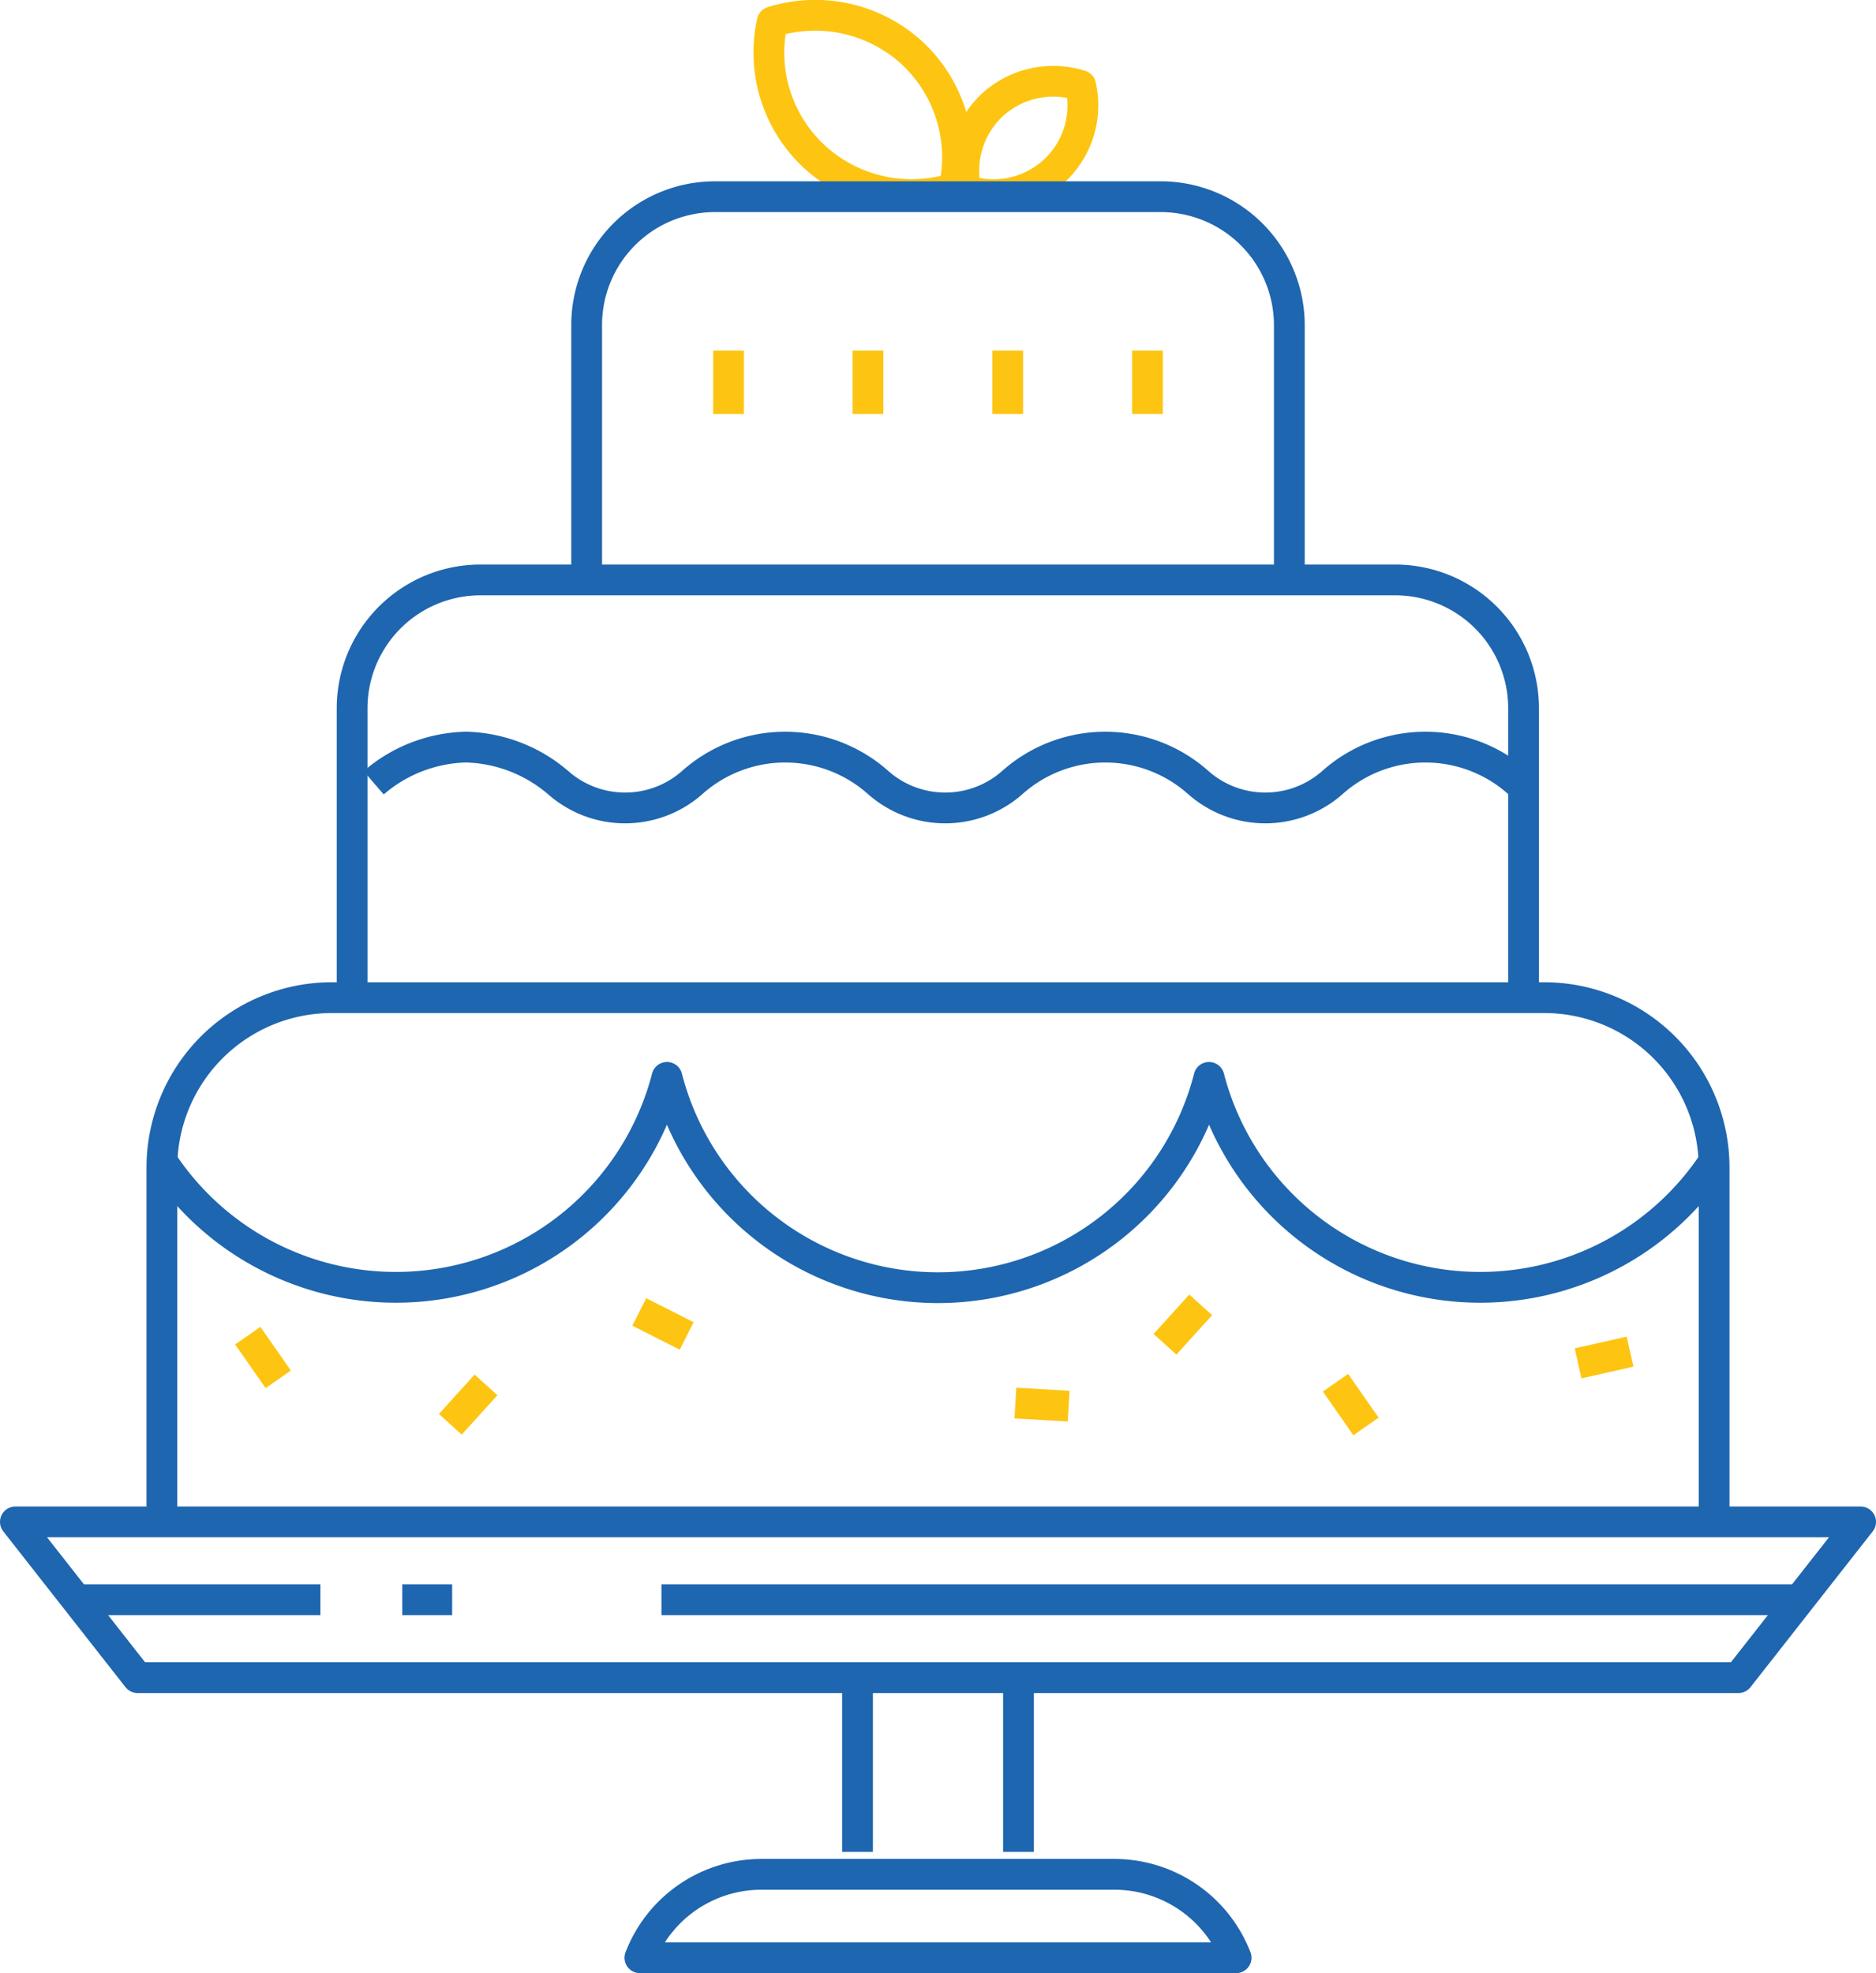 <svg xmlns="http://www.w3.org/2000/svg" viewBox="0 0 60.95 64.1"><defs><style>.cls-1,.cls-2{fill:none;stroke-linejoin:round;}.cls-1{stroke:#1e66af;}.cls-2{stroke:#fdc511;}</style></defs><g id="Слой_2" data-name="Слой 2"><g id="Режим_изоляции" data-name="Режим изоляции"><line class="cls-1" x1="33.09" y1="60.16" x2="33.09" y2="54.49"/><line class="cls-1" x1="27.86" y1="54.49" x2="27.86" y2="60.16"/><polygon class="cls-1" points="0.5 49.44 60.45 49.44 56.48 54.5 4.47 54.5 0.5 49.44"/><line class="cls-1" x1="2.7" y1="51.97" x2="10.41" y2="51.97"/><line class="cls-1" x1="13.07" y1="51.97" x2="14.69" y2="51.97"/><line class="cls-1" x1="21.49" y1="51.97" x2="58.37" y2="51.97"/><path class="cls-1" d="M40.16,63.6a4.24,4.24,0,0,0-3.94-2.71H24.73a4.23,4.23,0,0,0-3.94,2.71Z"/><path class="cls-1" d="M49.34,25.43a4.54,4.54,0,0,0-6.06,0,3.29,3.29,0,0,1-4.34,0,4.54,4.54,0,0,0-6.06,0,3.29,3.29,0,0,1-4.34,0,4.54,4.54,0,0,0-6.06,0,3.29,3.29,0,0,1-4.34,0,4.78,4.78,0,0,0-3-1.16,4.76,4.76,0,0,0-3,1.16"/><path class="cls-1" d="M5.27,37.74A9.1,9.1,0,0,0,21.67,35a9.09,9.09,0,0,0,17.61,0,9.1,9.1,0,0,0,16.4,2.74"/><line class="cls-2" x1="20.77" y1="42.62" x2="22.31" y2="43.4"/><line class="cls-2" x1="32.99" y1="45.58" x2="34.72" y2="45.68"/><line class="cls-2" x1="51.27" y1="44.29" x2="52.96" y2="43.91"/><line class="cls-2" x1="39.01" y1="42.39" x2="37.85" y2="43.67"/><line class="cls-2" x1="9.04" y1="44.81" x2="8.05" y2="43.39"/><line class="cls-2" x1="44.38" y1="46.34" x2="43.39" y2="44.92"/><line class="cls-2" x1="14.63" y1="46.27" x2="15.79" y2="44.99"/><line class="cls-2" x1="23.67" y1="11.39" x2="23.67" y2="13.45"/><line class="cls-2" x1="28.2" y1="11.39" x2="28.2" y2="13.45"/><line class="cls-2" x1="32.74" y1="11.39" x2="32.74" y2="13.45"/><line class="cls-2" x1="37.28" y1="11.39" x2="37.28" y2="13.45"/><path class="cls-2" d="M32.25,3.4a2.94,2.94,0,0,0-.87,2.78,2.9,2.9,0,0,0,3.73-3.4A2.93,2.93,0,0,0,32.25,3.4Z"/><path class="cls-2" d="M29.61,1.7A4.63,4.63,0,0,1,31,6.11a4.66,4.66,0,0,1-4.52-1A4.61,4.61,0,0,1,25.09.71,4.66,4.66,0,0,1,29.61,1.7Z"/><path class="cls-1" d="M19.06,18.79V10.56a4.17,4.17,0,0,1,4.17-4.17H37.71a4.18,4.18,0,0,1,4.18,4.17v8.23"/><path class="cls-1" d="M11.44,32.41V23a4.17,4.17,0,0,1,4.18-4.16H45.33A4.17,4.17,0,0,1,49.5,23v9.46"/><path class="cls-1" d="M5.26,49.44V37.92a5.52,5.52,0,0,1,5.53-5.51H50.15a5.52,5.52,0,0,1,5.54,5.51V49.44"/></g></g></svg>